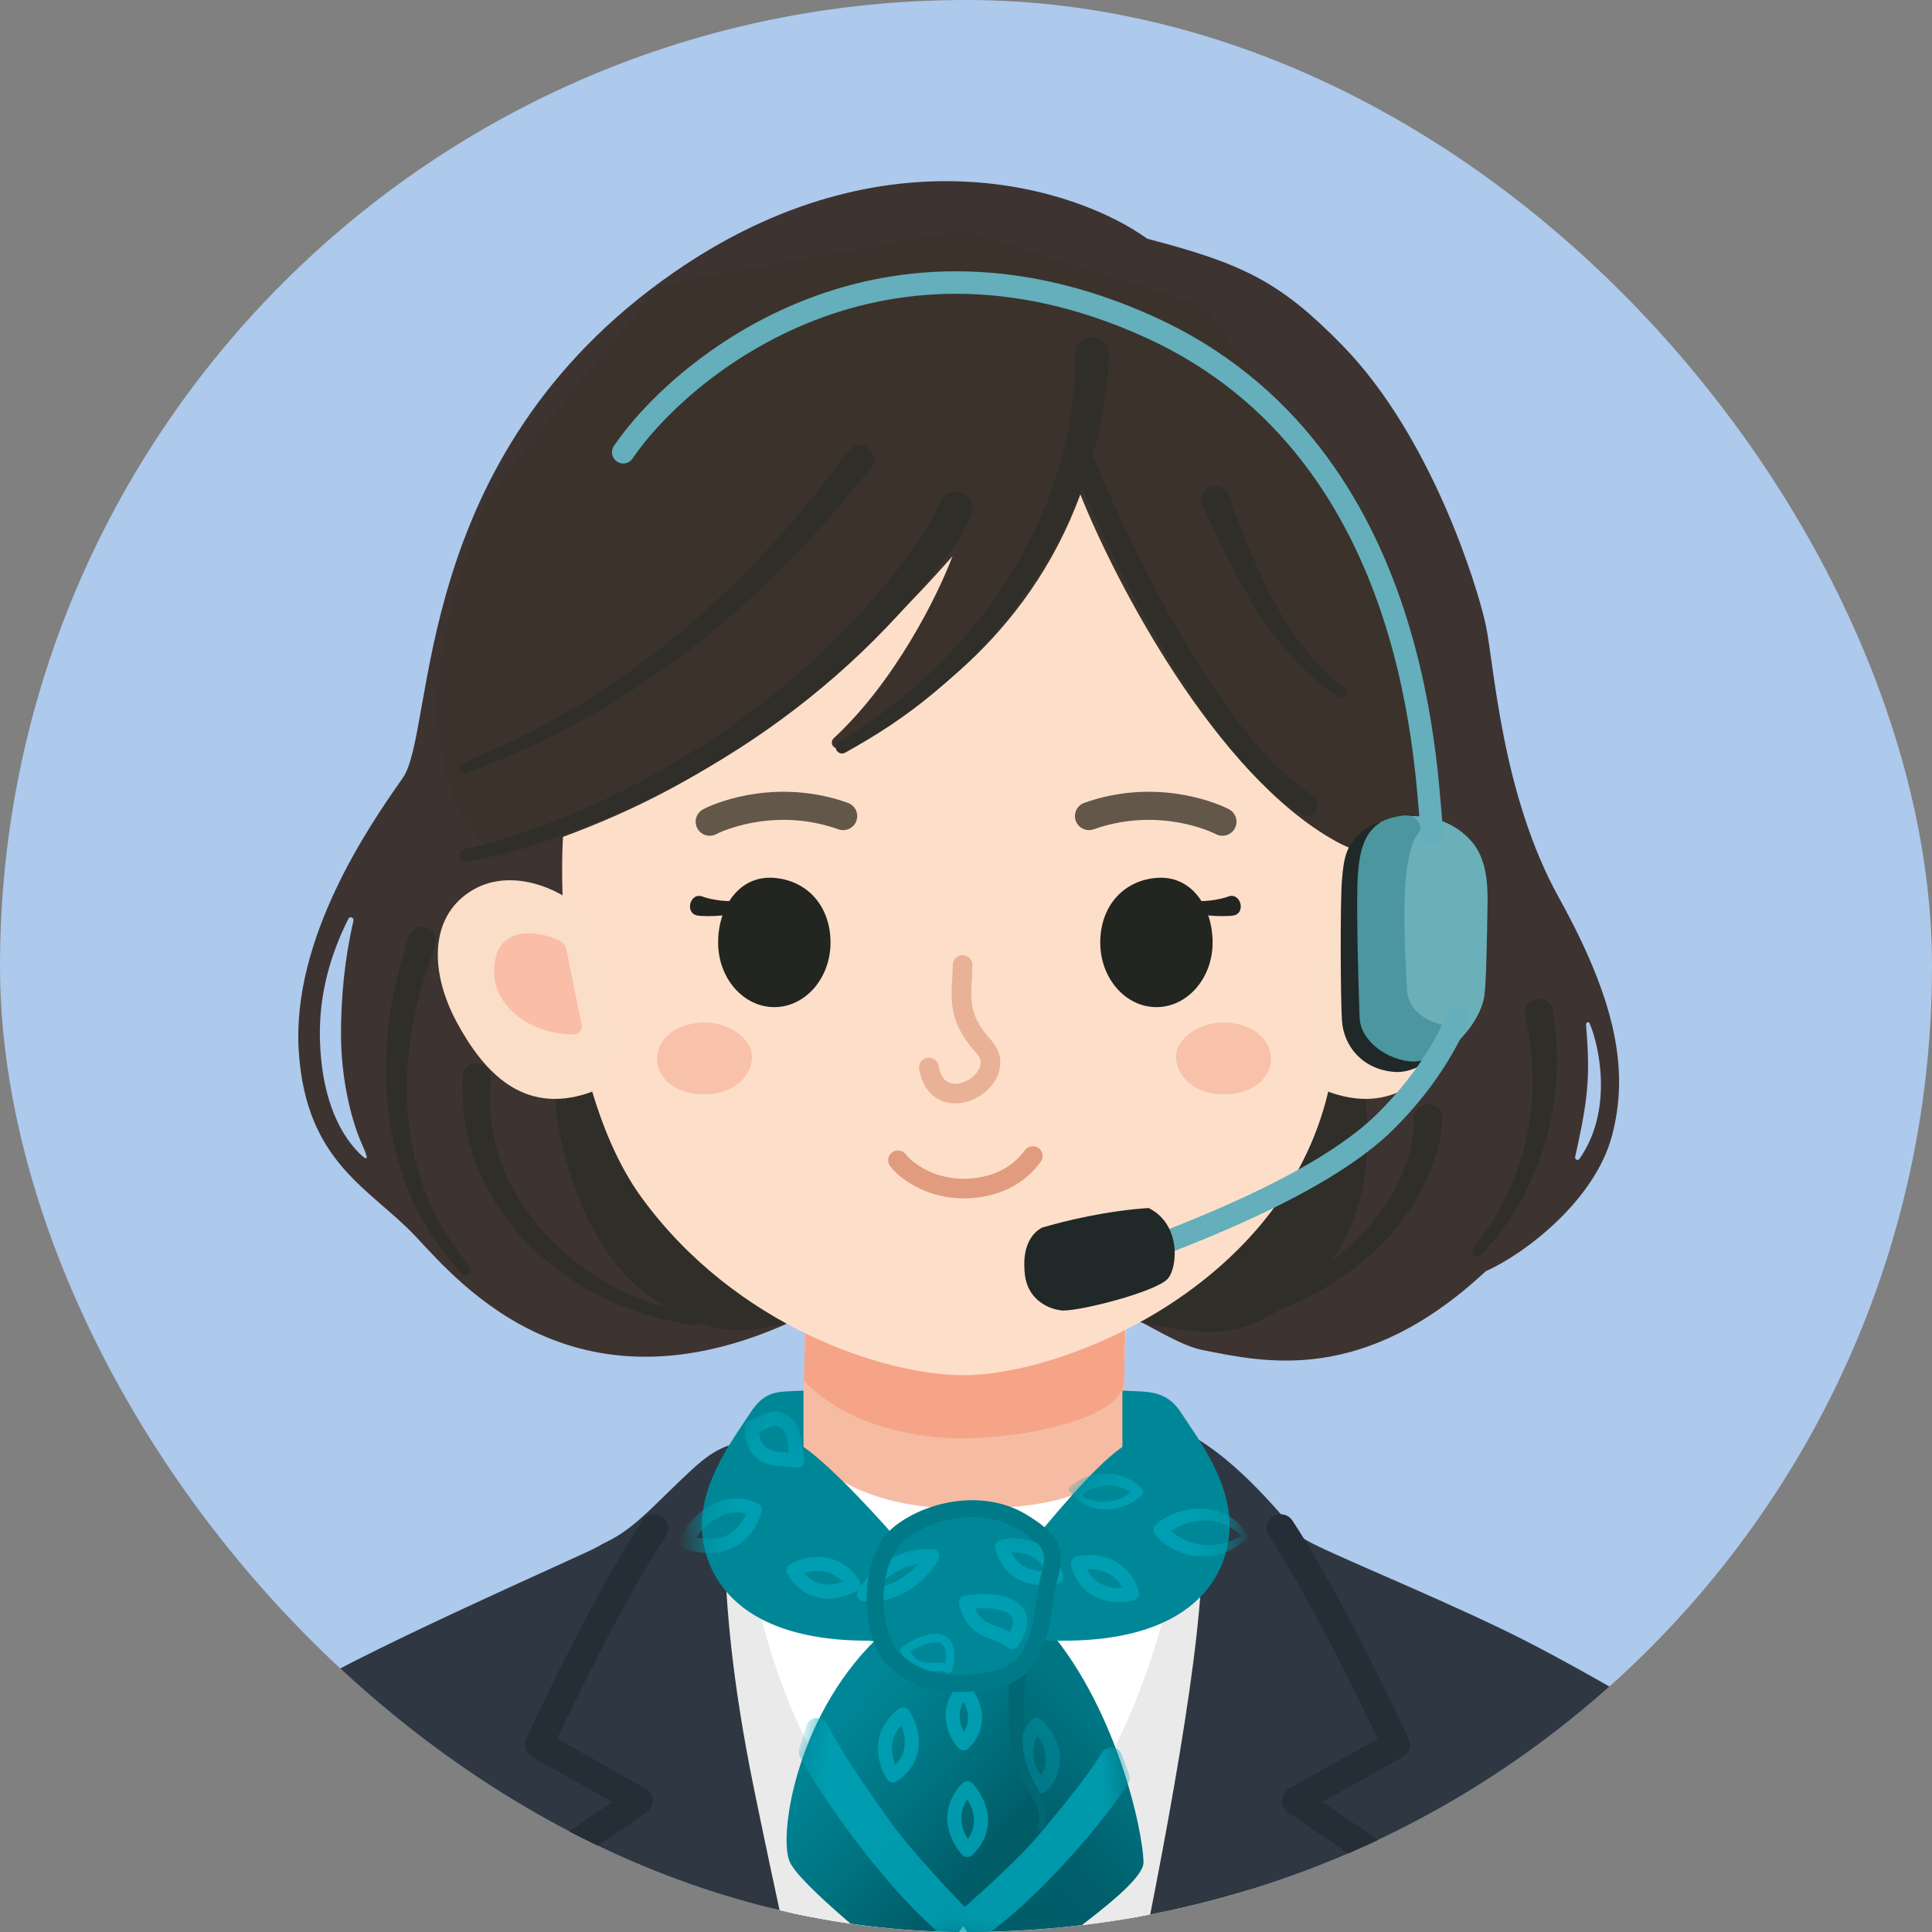 <svg width="64" height="64" viewBox="0 0 64 64" fill="none" xmlns="http://www.w3.org/2000/svg">
<rect x="0" y="0" width="64" height="64" fill="#808080" stroke="none"/>
<g clip-path="url(#clip0_643_7626)">
<rect width="64" height="64" rx="32" fill="#ADC9EB"/>
<g clip-path="url(#clip1_643_7626)">
<path fill-rule="evenodd" clip-rule="evenodd" d="M22.321 9.025C29.357 4.148 35.707 6.248 38.003 7.908C41.214 8.745 42.424 9.35 44.471 11.444C47.404 14.444 48.938 19.402 49.218 20.705C49.497 22.008 49.73 26.289 51.638 29.733C53.545 33.176 53.964 35.456 53.406 37.597C52.838 39.773 50.505 41.537 49.218 42.111C45.169 45.88 41.912 45.136 39.818 44.717C37.724 44.298 34.047 39.97 26.602 43.6C19.156 47.23 15.248 42.53 13.758 40.947C12.269 39.365 10.129 38.528 9.896 34.805C9.663 31.082 12.223 27.359 13.339 25.777C14.456 24.195 13.526 15.121 22.321 9.025ZM52.664 33.913C52.628 33.828 52.535 33.856 52.541 33.948C52.589 34.61 52.647 35.322 52.567 36.154C52.495 36.901 52.302 37.771 52.179 38.319C52.159 38.412 52.268 38.464 52.323 38.386C53.427 36.818 52.999 34.713 52.664 33.913ZM11.708 30.503C11.733 30.396 11.589 30.338 11.54 30.436C10.945 31.622 10.559 32.945 10.598 34.433C10.644 36.201 11.156 37.457 11.901 38.202C12.385 38.686 12.029 38.016 11.901 37.69C11.559 36.821 11.296 35.558 11.296 34.246C11.296 33.004 11.423 31.729 11.708 30.503Z" fill="#3D3331"/>
<path d="M41.307 43.926C43.959 42.902 46.007 40.203 45.076 35.41L41.54 34.2L37.119 37.644L36.467 43.461C37.491 43.755 39.984 44.436 41.307 43.926Z" fill="#302E29"/>
<path d="M26.369 48.253C26.667 47.062 26.68 44.841 26.648 43.879H37.305C37.258 44.5 37.193 46.076 37.305 47.416C37.417 48.756 39.678 49.153 40.795 49.184L41.353 63.424L24.415 62.167L23.345 52.441C24.229 51.542 26.071 49.445 26.369 48.253Z" fill="white"/>
<path d="M26.369 47.974C26.667 46.783 26.68 44.562 26.649 43.6H37.305C37.258 44.22 37.193 45.796 37.305 47.137C37.529 49.827 33.882 49.975 32 49.975C29.673 49.975 28.045 49.463 26.369 47.974Z" fill="#F6BCA3"/>
<path d="M26.648 43.6H37.305C37.278 43.96 37.245 44.969 37.243 45.741C37.243 46.997 33.886 47.648 31.86 47.648C30.557 47.648 28.138 47.323 26.63 45.741C26.669 44.902 26.664 44.089 26.648 43.6Z" fill="#F5A488"/>
<path d="M40.463 51.668C40.458 51.691 40.454 51.714 40.449 51.737C40.368 52.146 40.249 52.739 40.099 53.478C39.8 54.955 39.377 57.014 38.882 59.342C37.89 64.001 36.613 69.723 35.466 74.005C34.687 76.913 33.676 80.444 32.859 83.251C32.556 84.292 32.279 85.233 32.051 86.004C31.736 84.912 31.323 83.473 30.87 81.866C29.87 78.317 28.674 73.954 27.887 70.671C27.087 67.341 26.147 63.054 25.405 59.597C25.034 57.869 24.713 56.349 24.485 55.262C24.371 54.718 24.281 54.282 24.218 53.983C24.187 53.833 24.163 53.717 24.147 53.639C24.146 53.635 24.145 53.631 24.144 53.627L24.3 52.491C24.63 54.139 25.227 56.192 26.151 58.001C27.292 60.236 29.044 62.318 31.584 62.491C33.17 62.6 34.476 61.949 35.515 60.951C36.543 59.965 37.333 58.622 37.94 57.262C38.919 55.067 39.471 52.702 39.744 51.428L40.463 51.668Z" fill="#EAEAEA" stroke="#EAEAEA" stroke-width="1.303" stroke-linecap="round" stroke-linejoin="round"/>
<path d="M31.953 67.844C31.246 67.844 27.905 65.114 26.323 63.749L25.718 58.677L31.953 63.377L38.701 57.095L37.491 63.749C35.94 65.114 32.661 67.844 31.953 67.844Z" fill="#EAEAEA" stroke="#EAEAEA" stroke-width="0.465" stroke-linecap="round" stroke-linejoin="round"/>
<path d="M21.623 49.929C23.019 48.579 23.391 48.16 24.136 47.881C24.136 48.905 23.517 52.114 24.973 59.236C27.998 74.034 31.349 85.481 32.093 87.203C32.093 87.203 34.918 78.174 36.235 72.265C37.594 66.166 39.129 58.714 39.632 54.21C40.176 49.333 39.632 47.648 39.632 47.648C41.4 48.719 42.749 50.627 43.168 50.952C43.587 51.278 47.077 52.674 49.776 53.977C51.935 55.02 54.616 56.614 55.686 57.281C58.199 60.166 60.34 74.034 61.084 79.385C61.68 83.666 63.039 95.719 63.644 101.21H52.801C52.242 99.832 51.358 91.143 50.986 86.97C50.722 88.987 50.195 93.392 50.195 94.881C50.195 96.37 50.505 99.721 50.66 101.21L12.967 100.744C14.01 97.171 13.184 90.228 12.642 87.203L11.245 101.21L-0.016 100.744C0.248 98.294 0.822 93.066 1.008 91.763C1.241 90.135 3.428 74.871 3.94 71.847C4.451 68.822 5.848 61.376 6.639 59.887C7.43 58.398 7.192 57.826 9.291 56.397C11.478 54.908 19.436 51.464 19.808 51.232C20.18 50.999 20.552 50.963 21.623 49.929Z" fill="#2F3842"/>
<path d="M21.669 50.627C20.292 52.712 18.552 56.273 17.854 57.793L21.157 59.654L17.016 62.493C19.451 68.325 25.709 81.712 31.256 88.599" stroke="#252D36" stroke-width="0.931" stroke-linecap="round" stroke-linejoin="round"/>
<path d="M42.424 50.627C43.801 52.712 45.541 56.273 46.239 57.793L42.936 59.654L47.077 62.493C44.642 68.325 38.385 81.712 32.837 88.599" stroke="#252D36" stroke-width="0.931" stroke-linecap="round" stroke-linejoin="round"/>
<path d="M8.949 57.845C8.932 57.804 8.904 57.769 8.865 57.747C8.827 57.725 8.782 57.718 8.741 57.729C8.699 57.739 8.662 57.765 8.639 57.802C8.615 57.84 8.606 57.884 8.61 57.928C8.622 58.059 8.635 58.191 8.649 58.322C8.776 59.504 8.978 60.667 9.258 61.812C9.537 62.957 9.892 64.083 10.324 65.191C10.372 65.314 10.421 65.436 10.471 65.559C10.487 65.599 10.516 65.635 10.554 65.657C10.593 65.679 10.637 65.685 10.679 65.675C10.721 65.665 10.757 65.639 10.781 65.602C10.805 65.564 10.814 65.52 10.81 65.476C10.798 65.345 10.785 65.213 10.771 65.082C10.644 63.9 10.441 62.736 10.162 61.592C9.883 60.447 9.527 59.321 9.095 58.213C9.047 58.09 8.998 57.967 8.949 57.845Z" fill="#252D36"/>
<path d="M55.005 57.845C55.021 57.804 55.05 57.769 55.088 57.747C55.126 57.725 55.171 57.718 55.213 57.729C55.255 57.739 55.291 57.765 55.315 57.802C55.339 57.84 55.348 57.884 55.344 57.928C55.332 58.059 55.319 58.191 55.304 58.322C55.178 59.504 54.975 60.667 54.696 61.812C54.416 62.957 54.061 64.083 53.629 65.191C53.581 65.314 53.532 65.436 53.483 65.559C53.466 65.599 53.438 65.635 53.399 65.657C53.361 65.679 53.316 65.685 53.275 65.675C53.233 65.665 53.196 65.639 53.172 65.602C53.148 65.564 53.139 65.52 53.143 65.476C53.156 65.345 53.169 65.213 53.183 65.082C53.309 63.9 53.512 62.736 53.791 61.592C54.071 60.447 54.426 59.321 54.858 58.213C54.906 58.09 54.955 57.967 55.005 57.845Z" fill="#252D36"/>
<path d="M21.234 42.716C19.094 40.994 18.272 37.132 18.412 36.015L22.367 34.619L26.353 43.74C24.864 44.158 23.375 44.438 21.234 42.716Z" fill="#302E29"/>
<path d="M31.924 45.554C29.296 45.554 24.381 43.944 21.268 39.691C18.679 36.154 18.48 29.422 18.679 27.348C19.216 23.303 22.041 14.711 29.039 12.701C37.788 10.188 42.767 15.353 44.163 19.03C45.559 22.706 45.443 30.012 44.001 36.154C42.482 42.623 35.252 45.554 31.924 45.554Z" fill="#FDDFC9"/>
<path d="M31.553 18.425C25.317 25.498 20.198 27.266 16.569 28.43C12.241 24.986 16.057 16.982 16.057 16.703C16.057 16.48 19.935 11.77 21.874 9.444L31.879 7.629L39.883 10.142L46.072 18.797C47.126 22.737 48.24 30.068 44.257 27.871C40.273 25.675 36.951 19.293 35.788 16.377C34.045 21.151 30.198 23.755 27.799 24.768C27.607 24.849 27.468 24.595 27.621 24.453C29.644 22.58 31.058 19.743 31.553 18.425Z" fill="#3B322C"/>
<path d="M36.73 11.724C36.733 11.576 36.678 11.434 36.573 11.329C36.468 11.224 36.323 11.165 36.172 11.165C36.02 11.165 35.876 11.224 35.771 11.329C35.666 11.434 35.61 11.576 35.613 11.724C35.619 11.975 35.615 12.234 35.602 12.49C35.355 17.166 32.46 21.541 28.459 24.142C28.235 24.291 28.015 24.431 27.784 24.572C27.737 24.601 27.704 24.647 27.69 24.7C27.677 24.753 27.684 24.809 27.711 24.856C27.739 24.903 27.784 24.938 27.837 24.952C27.889 24.967 27.946 24.961 27.994 24.935C28.236 24.801 28.467 24.667 28.702 24.526C32.903 22.041 36.185 17.64 36.681 12.569C36.708 12.289 36.724 12.004 36.73 11.724Z" fill="#302E29"/>
<path d="M32.178 17.046C32.234 16.909 32.233 16.757 32.174 16.621C32.115 16.485 32.002 16.378 31.862 16.323C31.721 16.268 31.566 16.27 31.43 16.329C31.294 16.389 31.19 16.5 31.138 16.639C31.038 16.911 30.892 17.206 30.737 17.475C27.463 22.363 22.125 26.155 16.358 27.893C16.035 27.982 15.705 28.062 15.378 28.131C15.325 28.142 15.277 28.175 15.247 28.221C15.216 28.266 15.205 28.322 15.215 28.376C15.226 28.429 15.257 28.477 15.302 28.508C15.348 28.539 15.403 28.552 15.457 28.542C15.795 28.483 16.136 28.412 16.47 28.333C22.463 26.715 27.923 23.198 31.666 18.03C31.852 17.73 32.036 17.392 32.178 17.046Z" fill="#302E29"/>
<path d="M14.42 31.31C14.459 31.193 14.449 31.067 14.391 30.958C14.333 30.849 14.231 30.767 14.11 30.73C13.989 30.693 13.859 30.705 13.75 30.763C13.641 30.821 13.562 30.921 13.53 31.04C13.479 31.224 13.427 31.412 13.377 31.601C12.333 34.929 12.573 38.993 14.907 41.724C15.03 41.879 15.152 42.026 15.283 42.176C15.313 42.21 15.356 42.231 15.401 42.234C15.447 42.238 15.492 42.224 15.526 42.195C15.561 42.166 15.583 42.125 15.588 42.079C15.592 42.034 15.58 41.988 15.552 41.953C15.431 41.801 15.32 41.652 15.21 41.497C13.105 38.722 13.088 35.035 14.242 31.855C14.3 31.673 14.36 31.491 14.42 31.31Z" fill="#302E29"/>
<path d="M16.254 35.714C16.264 35.591 16.224 35.47 16.142 35.378C16.059 35.287 15.941 35.231 15.815 35.224C15.688 35.218 15.565 35.26 15.473 35.343C15.381 35.425 15.329 35.541 15.325 35.664C15.319 35.874 15.321 36.087 15.332 36.297C15.413 40.224 18.889 43.195 22.422 43.794C22.617 43.837 22.812 43.875 23.015 43.911C23.059 43.919 23.106 43.908 23.143 43.882C23.181 43.856 23.207 43.817 23.216 43.773C23.225 43.729 23.216 43.683 23.191 43.644C23.166 43.606 23.127 43.578 23.083 43.569C22.887 43.524 22.699 43.478 22.511 43.427C19.076 42.648 16.135 39.749 16.233 36.271C16.233 36.085 16.24 35.897 16.254 35.714Z" fill="#302E29"/>
<path d="M46.845 37.039C46.841 36.915 46.887 36.797 46.975 36.71C47.062 36.622 47.183 36.573 47.31 36.573C47.437 36.573 47.558 36.622 47.645 36.71C47.733 36.797 47.779 36.915 47.775 37.039C47.77 37.243 47.752 37.447 47.721 37.647C46.949 41.3 43.534 43.354 40.307 44.021C40.123 44.056 39.937 44.085 39.752 44.109C39.707 44.115 39.661 44.102 39.625 44.075C39.588 44.047 39.564 44.008 39.557 43.963C39.55 43.918 39.561 43.873 39.587 43.836C39.614 43.798 39.654 43.773 39.698 43.764C39.875 43.732 40.052 43.694 40.227 43.651C43.305 42.882 46.4 40.578 46.827 37.53C46.843 37.366 46.849 37.202 46.845 37.039Z" fill="#302E29"/>
<path d="M50.523 33.633C50.498 33.512 50.522 33.388 50.593 33.286C50.664 33.186 50.776 33.116 50.902 33.094C51.027 33.072 51.156 33.099 51.257 33.17C51.358 33.241 51.423 33.35 51.44 33.472C51.461 33.62 51.479 33.761 51.495 33.908C51.834 36.521 51.051 39.299 49.347 41.248C49.256 41.358 49.163 41.467 49.069 41.574C49.04 41.608 48.997 41.628 48.952 41.632C48.906 41.636 48.862 41.622 48.827 41.594C48.793 41.565 48.771 41.524 48.766 41.479C48.76 41.434 48.772 41.388 48.799 41.353C48.884 41.242 48.967 41.13 49.048 41.017C50.562 39.003 51.075 36.44 50.602 34.035C50.578 33.899 50.552 33.769 50.523 33.633Z" fill="#302E29"/>
<path d="M40.696 16.384C40.653 16.269 40.566 16.177 40.452 16.13C40.338 16.083 40.206 16.084 40.088 16.134C39.97 16.183 39.875 16.275 39.828 16.39C39.781 16.504 39.785 16.63 39.837 16.742C39.89 16.856 39.944 16.975 39.998 17.093C40.962 19.199 42.072 21.429 44.026 22.862C44.134 22.939 44.245 23.013 44.358 23.083C44.395 23.107 44.442 23.114 44.486 23.105C44.531 23.095 44.569 23.07 44.594 23.032C44.619 22.995 44.629 22.95 44.621 22.905C44.613 22.86 44.589 22.82 44.552 22.794C44.451 22.72 44.353 22.643 44.257 22.562C42.524 21.079 41.624 18.896 40.831 16.748C40.786 16.627 40.741 16.504 40.696 16.384Z" fill="#302E29"/>
<path d="M35.846 15.214C36.544 16.889 39.802 24.474 43.292 26.661" stroke="#302E29" stroke-width="0.745" stroke-linecap="round" stroke-linejoin="round"/>
<path d="M28.854 15.508C28.934 15.414 28.972 15.292 28.96 15.169C28.947 15.047 28.885 14.933 28.788 14.853C28.691 14.774 28.566 14.736 28.444 14.748C28.321 14.761 28.209 14.823 28.133 14.92C27.959 15.14 27.786 15.361 27.611 15.581C24.586 19.595 20.717 22.946 16.076 24.954C15.819 25.07 15.568 25.179 15.306 25.29C15.264 25.307 15.231 25.341 15.213 25.384C15.195 25.426 15.195 25.473 15.212 25.515C15.229 25.558 15.262 25.591 15.304 25.61C15.346 25.628 15.393 25.63 15.436 25.613C15.704 25.511 15.962 25.409 16.226 25.301C20.974 23.449 25.118 20.106 28.308 16.153C28.491 15.938 28.673 15.722 28.854 15.508Z" fill="#302E29"/>
<path d="M15.556 29.546C16.899 28.666 18.581 29.484 19.186 30.058C20.116 31.951 21.149 35.642 19.511 36.201C17.324 36.946 16.021 35.503 15.137 33.874C14.253 32.245 14.206 30.43 15.556 29.546Z" fill="#FBDEC8"/>
<path d="M48.062 29.546C46.718 28.666 45.037 29.484 44.432 30.058C43.502 31.951 42.468 35.642 44.106 36.201C46.294 36.946 47.596 35.503 48.481 33.874C49.365 32.245 49.411 30.43 48.062 29.546Z" fill="#FBDEC8"/>
<path d="M16.443 31.64C16.72 30.702 17.898 30.832 18.558 31.172C18.668 31.228 18.737 31.336 18.762 31.456L19.268 33.947C19.3 34.108 19.188 34.263 19.024 34.265C17.458 34.284 16.006 33.127 16.443 31.64Z" fill="#F9BDA8"/>
<path d="M29.746 38.435C30.102 38.885 31 39.452 32.165 39.365C33.422 39.272 33.996 38.59 34.213 38.295" stroke="#E19C80" stroke-width="0.651" stroke-linecap="round" stroke-linejoin="round"/>
<path d="M31.886 31.966C31.886 32.897 31.607 33.595 32.584 34.665C33.561 35.736 31.095 37.178 30.769 35.363" stroke="#E9B196" stroke-width="0.651" stroke-linecap="round" stroke-linejoin="round"/>
<path d="M24.906 34.944C24.859 34.34 24.036 33.828 23.231 33.874C22.483 33.917 21.928 34.293 21.788 34.851C21.648 35.41 22.067 36.201 23.231 36.248C24.394 36.294 24.952 35.549 24.906 34.944Z" fill="#F8C1A9"/>
<path d="M38.962 34.944C39.009 34.34 39.832 33.828 40.638 33.874C41.386 33.917 41.941 34.293 42.08 34.851C42.22 35.41 41.801 36.201 40.638 36.248C39.474 36.294 38.916 35.549 38.962 34.944Z" fill="#F8C1A9"/>
<path d="M27.512 31.222C27.512 32.404 26.678 33.362 25.65 33.362C24.622 33.362 23.789 32.404 23.789 31.222C23.789 30.04 24.491 28.985 25.65 29.081C26.767 29.174 27.512 30.04 27.512 31.222Z" fill="#222520"/>
<path d="M36.447 31.222C36.447 32.404 37.28 33.362 38.308 33.362C39.336 33.362 40.169 32.404 40.169 31.222C40.169 30.04 39.467 28.985 38.308 29.081C37.191 29.174 36.447 30.04 36.447 31.222Z" fill="#222520"/>
<path d="M23.263 29.696C23.182 29.665 23.095 29.67 23.021 29.715C22.947 29.759 22.891 29.84 22.868 29.933C22.845 30.026 22.856 30.123 22.9 30.197C22.945 30.271 23.019 30.316 23.105 30.328C23.141 30.333 23.177 30.338 23.213 30.341C23.839 30.371 24.392 30.313 24.948 29.994C24.978 29.972 25.01 29.945 25.039 29.912C25.057 29.889 25.066 29.858 25.064 29.828C25.062 29.797 25.05 29.769 25.03 29.748C25.009 29.728 24.981 29.716 24.95 29.714C24.92 29.713 24.889 29.721 24.866 29.739C24.853 29.748 24.833 29.758 24.812 29.767C24.373 29.908 23.777 29.857 23.333 29.722C23.309 29.713 23.285 29.705 23.263 29.696Z" fill="#222520"/>
<path d="M27.931 27.034C25.837 26.289 24.012 26.962 23.51 27.22" stroke="#635749" stroke-width="0.931" stroke-linecap="round" stroke-linejoin="round"/>
<path d="M36.074 27.034C38.168 26.289 39.993 26.962 40.495 27.22" stroke="#635749" stroke-width="0.931" stroke-linecap="round" stroke-linejoin="round"/>
<path d="M40.695 29.696C40.777 29.665 40.864 29.67 40.938 29.715C41.012 29.759 41.067 29.84 41.09 29.933C41.114 30.026 41.103 30.123 41.058 30.197C41.014 30.271 40.94 30.316 40.853 30.328C40.818 30.333 40.781 30.338 40.746 30.341C40.12 30.371 39.567 30.313 39.01 29.994C38.98 29.972 38.948 29.945 38.92 29.912C38.902 29.889 38.893 29.858 38.895 29.828C38.897 29.797 38.908 29.769 38.929 29.748C38.949 29.728 38.977 29.716 39.008 29.714C39.039 29.713 39.07 29.721 39.093 29.739C39.106 29.748 39.126 29.758 39.146 29.767C39.585 29.908 40.182 29.857 40.626 29.722C40.65 29.713 40.674 29.705 40.695 29.696Z" fill="#222520"/>
<path d="M48.64 29.179C47.802 26.946 45.914 26.847 45.123 27.546C44.612 27.996 44.518 28.337 44.452 29.179C44.396 29.889 44.405 32.949 44.452 33.786C44.498 34.624 45.103 35.415 46.174 35.508C47.244 35.601 48.38 34.293 48.52 33.362C48.599 32.835 48.624 30.327 48.64 29.179Z" fill="#202828"/>
<path d="M48.725 27.846C47.71 26.717 46.137 27.034 45.755 27.225C45.429 27.504 45.29 27.876 45.103 28.807C44.964 29.505 45.057 32.576 45.103 33.414C45.15 34.252 45.755 35.043 46.825 35.136C47.896 35.229 49.032 33.921 49.171 32.99C49.23 32.601 49.259 31.132 49.277 29.928C49.287 29.187 49.221 28.397 48.725 27.846Z" fill="#6BB0B9"/>
<path d="M46.612 32.804C46.519 31.129 46.333 28.15 47.077 27.499C46.984 26.894 46.519 26.987 46.147 27.08C45.263 27.301 45.053 28.032 44.983 28.942C44.92 29.764 44.991 32.385 45.037 33.688C45.075 34.73 46.472 35.317 47.077 35.131L47.915 33.967C47.667 33.952 46.661 33.687 46.612 32.804Z" fill="#4B969F"/>
<path d="M38.561 41.18C39.957 40.622 43.959 39.086 45.914 37.132C47.409 35.636 48.008 34.339 48.287 33.734" stroke="#64AFBB" stroke-width="0.745" stroke-linecap="round" stroke-linejoin="round"/>
<path d="M20.645 14.981C22.367 12.422 28.882 6.651 38.096 10.839C47.31 15.028 47.217 26.196 47.45 27.639" stroke="#64AFBB" stroke-width="0.745" stroke-linecap="round" stroke-linejoin="round"/>
<path d="M38.05 40.017C36.654 40.11 35.304 40.435 34.513 40.668C33.861 41.041 33.908 41.878 33.954 42.25C34.047 42.995 34.653 43.367 35.211 43.414C35.862 43.414 38.189 42.813 38.654 42.39C39.003 42.073 39.166 40.575 38.05 40.017Z" fill="#202828"/>
<path d="M37.879 61.702C37.879 62.504 34.468 64.727 33.056 65.797C31.567 62.679 29.52 61.144 29.333 60.539C29.147 59.934 29.38 59.748 29.892 58.724C30.404 57.7 30.031 55.792 30.078 53.698C30.125 51.604 31.887 50.892 34.482 53.698C36.977 56.397 37.879 60.725 37.879 61.702Z" fill="url(#paint0_linear_643_7626)"/>
<path d="M26.152 61.656C26.45 62.4 29.347 64.727 30.759 65.797C32.248 62.679 34.295 61.144 34.481 60.539C34.668 59.934 34.435 59.748 33.923 58.724C33.411 57.7 33.783 55.792 33.737 53.698C33.69 51.604 32.108 51.511 29.27 54.071C26.431 56.63 25.78 60.725 26.152 61.656Z" fill="url(#paint1_linear_643_7626)"/>
<path d="M24.849 46.811C25.361 46.02 25.779 46.113 26.617 46.066V47.928C27.622 48.635 29.192 50.379 29.968 51.278L30.185 54.489L28.758 54.35C23.872 54.35 23.127 51.604 23.267 50.208C23.406 48.812 24.337 47.602 24.849 46.811Z" fill="#008797"/>
<path d="M39.135 46.811C38.623 46.02 38.018 46.113 37.181 46.066V47.928C36.175 48.635 34.792 50.379 34.016 51.278V54.35H35.226C40.112 54.35 40.857 51.604 40.717 50.208C40.578 48.812 39.647 47.602 39.135 46.811Z" fill="#008797"/>
<path d="M29.824 50.766C28.8 51.557 28.753 53.838 29.498 54.861C30.243 55.606 31.173 55.978 32.895 55.653C34.617 55.327 34.477 53.372 34.71 52.442C34.943 51.511 35.082 51.139 33.826 50.394C32.569 49.65 30.848 49.975 29.824 50.766Z" fill="#008797"/>
<mask id="mask0_643_7626" style="mask-type:alpha" maskUnits="userSpaceOnUse" x="23" y="46" width="18" height="20">
<path d="M37.274 46.066C38.111 46.113 38.623 46.02 39.135 46.811C39.647 47.602 40.578 48.812 40.717 50.208C40.857 51.604 40.112 54.35 35.226 54.35C34.87 53.446 34.761 52.351 34.499 53.718C36.981 56.418 37.879 60.727 37.879 61.702C37.878 62.504 34.468 64.727 33.056 65.797C32.694 65.04 32.3 64.377 31.907 63.797C31.515 64.377 31.12 65.04 30.759 65.797C29.347 64.727 26.45 62.4 26.152 61.656C25.784 60.737 26.415 56.733 29.163 54.168C29.11 53.999 29.069 53.819 29.04 53.633L28.758 54.35C23.872 54.35 23.127 51.604 23.267 50.208C23.406 48.812 24.337 47.602 24.849 46.811C25.361 46.02 25.779 46.113 26.617 46.066V47.928C27.501 48.55 28.822 49.974 29.655 50.92C29.708 50.864 29.764 50.813 29.824 50.767C30.848 49.975 32.569 49.65 33.826 50.394C34.08 50.545 34.277 50.68 34.428 50.808C35.263 49.865 36.424 48.526 37.274 47.928V46.066Z" fill="#434952"/>
</mask>
<g mask="url(#mask0_643_7626)">
<g opacity="0.85">
<path d="M32.044 61.283C31.718 60.942 31.262 60.055 32.044 59.236C32.386 59.593 32.863 60.502 32.044 61.283Z" stroke="#00A2B6" stroke-width="0.465" stroke-linecap="round" stroke-linejoin="round"/>
<path d="M31.919 57.747C31.645 57.452 31.261 56.686 31.919 55.978C32.206 56.286 32.609 57.072 31.919 57.747Z" stroke="#00A2B6" stroke-width="0.465" stroke-linecap="round" stroke-linejoin="round"/>
<path d="M28.623 52.812C28.865 52.362 29.656 51.48 30.88 51.549C30.627 52.02 29.822 52.932 28.623 52.812Z" stroke="#00A2B6" stroke-width="0.465" stroke-linecap="round" stroke-linejoin="round"/>
<path d="M29.585 58.813C29.319 58.424 29.013 57.474 29.917 56.793C30.196 57.2 30.52 58.174 29.585 58.813Z" stroke="#00A2B6" stroke-width="0.465" stroke-linecap="round" stroke-linejoin="round"/>
<path d="M26.284 52.024C26.69 51.785 27.658 51.543 28.278 52.49C27.853 52.742 26.859 53 26.284 52.024Z" stroke="#00A2B6" stroke-width="0.465" stroke-linecap="round" stroke-linejoin="round"/>
<path d="M35.706 51.796C36.162 51.675 37.159 51.704 37.499 52.784C37.022 52.911 35.996 52.891 35.706 51.796Z" stroke="#00A2B6" stroke-width="0.465" stroke-linecap="round" stroke-linejoin="round"/>
<path d="M31.998 53.093C32.454 52.973 34.511 52.907 33.533 54.396C32.975 53.931 32.287 54.188 31.998 53.093Z" stroke="#00A2B6" stroke-width="0.465" stroke-linecap="round" stroke-linejoin="round"/>
<path d="M29.966 54.681C30.272 54.416 31.768 53.635 31.422 55.275C30.894 55.066 30.453 55.532 29.966 54.681Z" stroke="#00A2B6" stroke-width="0.279" stroke-linecap="round" stroke-linejoin="round"/>
<path d="M33.193 51.238C33.649 51.117 34.646 51.146 34.986 52.226C34.509 52.352 33.483 52.332 33.193 51.238Z" stroke="#00A2B6" stroke-width="0.465" stroke-linecap="round" stroke-linejoin="round"/>
<path d="M35.424 49.26C35.529 49.374 35.634 49.489 35.739 49.603C35.784 49.558 35.836 49.514 35.892 49.475C36.395 49.099 37.112 49.096 37.599 49.548L37.599 49.312C37.141 49.761 36.359 49.94 35.816 49.513C35.755 49.47 35.699 49.422 35.643 49.37C35.602 49.411 35.561 49.452 35.519 49.493C35.576 49.554 35.636 49.61 35.7 49.663C36.286 50.19 37.243 50.054 37.816 49.547C37.886 49.479 37.89 49.376 37.816 49.312C37.293 48.737 36.295 48.651 35.642 49.099C35.567 49.147 35.494 49.199 35.424 49.26ZM35.739 49.603L35.424 49.26C35.35 49.332 35.445 49.422 35.519 49.493L35.643 49.37L35.739 49.603Z" fill="#00A2B6"/>
<path d="M41.313 50.957C41.276 50.912 41.239 50.867 41.202 50.822C41.12 50.877 41.031 50.926 40.941 50.969C40.118 51.378 39.17 51.195 38.615 50.521L38.59 50.857C38.593 50.854 38.596 50.852 38.599 50.849C39.261 50.32 40.258 50.142 40.964 50.742C41.043 50.804 41.117 50.871 41.19 50.945C41.235 50.908 41.28 50.871 41.325 50.834C41.263 50.743 41.196 50.657 41.121 50.575C40.456 49.754 39.088 49.825 38.306 50.487C38.302 50.491 38.298 50.494 38.294 50.497C38.188 50.585 38.177 50.73 38.269 50.833C38.92 51.662 40.273 51.78 41.057 51.167C41.148 51.104 41.234 51.034 41.313 50.957ZM41.202 50.822L41.313 50.957C41.348 50.922 41.36 50.869 41.325 50.834L41.19 50.945L41.202 50.822Z" fill="#00A2B6"/>
<path d="M22.737 51.092C22.887 50.553 23.947 49.464 25.004 50.019C24.848 50.584 24.273 51.557 22.737 51.092Z" stroke="#00A2B6" stroke-width="0.465" stroke-linecap="round" stroke-linejoin="round"/>
<path d="M24.906 47.269C24.906 48.579 25.995 48.254 26.413 48.393C26.319 47.834 26.335 47.425 26.088 47.183C25.636 46.74 25.277 47.197 24.906 47.269Z" stroke="#00A2B6" stroke-width="0.465" stroke-linecap="round" stroke-linejoin="round"/>
<path opacity="0.4" d="M34.508 59.173C34.155 58.861 33.626 58.015 34.336 57.133C34.706 57.46 35.258 58.325 34.508 59.173Z" stroke="#00A2B6" stroke-width="0.465" stroke-linecap="round" stroke-linejoin="round"/>
<path d="M27.036 56.91C27.187 56.899 27.331 56.98 27.398 57.115C27.895 58.107 28.869 59.466 29.51 60.37C30.062 61.149 31.259 62.444 31.958 63.173C32.67 62.544 33.827 61.482 34.366 60.838C35.014 60.065 35.994 58.909 36.491 58.069C36.564 57.945 36.703 57.874 36.846 57.887C36.989 57.9 37.111 57.995 37.161 58.129L37.397 58.764C37.437 58.872 37.424 58.993 37.362 59.091C36.947 59.752 36.167 60.744 35.278 61.711C34.391 62.677 33.369 63.645 32.463 64.245C32.334 64.331 32.164 64.328 32.038 64.237L31.909 64.143L31.822 64.219C31.688 64.334 31.489 64.338 31.35 64.229C30.453 63.526 29.442 62.392 28.564 61.262C27.683 60.13 26.913 58.97 26.504 58.2C26.457 58.113 26.448 58.01 26.477 57.915L26.71 57.17L26.732 57.118C26.788 57.002 26.904 56.921 27.036 56.91Z" fill="#00A2B6"/>
</g>
</g>
<path d="M34.381 60.508C34.374 60.534 34.378 60.562 34.391 60.586C34.404 60.61 34.426 60.627 34.452 60.635C34.477 60.643 34.505 60.641 34.53 60.628C34.554 60.616 34.573 60.595 34.581 60.569C34.612 60.48 34.638 60.386 34.652 60.288C34.702 59.608 34.27 59.167 34.073 58.648C33.715 57.745 33.905 56.649 33.967 55.609C33.974 55.519 33.981 55.429 33.988 55.339C33.994 55.265 33.97 55.193 33.919 55.138C33.87 55.084 33.798 55.051 33.721 55.048C33.645 55.044 33.571 55.071 33.516 55.121C33.461 55.171 33.431 55.24 33.43 55.315C33.429 55.404 33.428 55.494 33.427 55.584C33.441 56.631 33.282 57.734 33.773 58.799C34.015 59.305 34.453 59.776 34.426 60.263C34.42 60.343 34.404 60.425 34.381 60.508Z" fill="#006773"/>
<path d="M29.824 50.766C28.8 51.557 28.753 53.838 29.498 54.861C30.243 55.606 31.173 55.978 32.895 55.653C34.617 55.327 34.477 53.372 34.71 52.442C34.943 51.511 35.082 51.139 33.826 50.394C32.569 49.65 30.848 49.975 29.824 50.766Z" stroke="#007988" stroke-width="0.558" stroke-linecap="round" stroke-linejoin="round"/>
</g>
</g>
<defs>
<linearGradient id="paint0_linear_643_7626" x1="37.278" y1="57.815" x2="32.134" y2="62.519" gradientUnits="userSpaceOnUse">
<stop stop-color="#007684"/>
<stop offset="0.558" stop-color="#005F6B"/>
<stop offset="1" stop-color="#005D68"/>
</linearGradient>
<linearGradient id="paint1_linear_643_7626" x1="26.648" y1="57.979" x2="31.69" y2="62.62" gradientUnits="userSpaceOnUse">
<stop stop-color="#008797"/>
<stop offset="0.558" stop-color="#007280"/>
<stop offset="1" stop-color="#005C67"/>
</linearGradient>
<clipPath id="clip0_643_7626">
<rect width="64" height="64" rx="32" fill="white"/>
</clipPath>
<clipPath id="clip1_643_7626">
<rect width="64.032" height="94" fill="white" transform="translate(-0.016 6)"/>
</clipPath>
</defs>
</svg>
